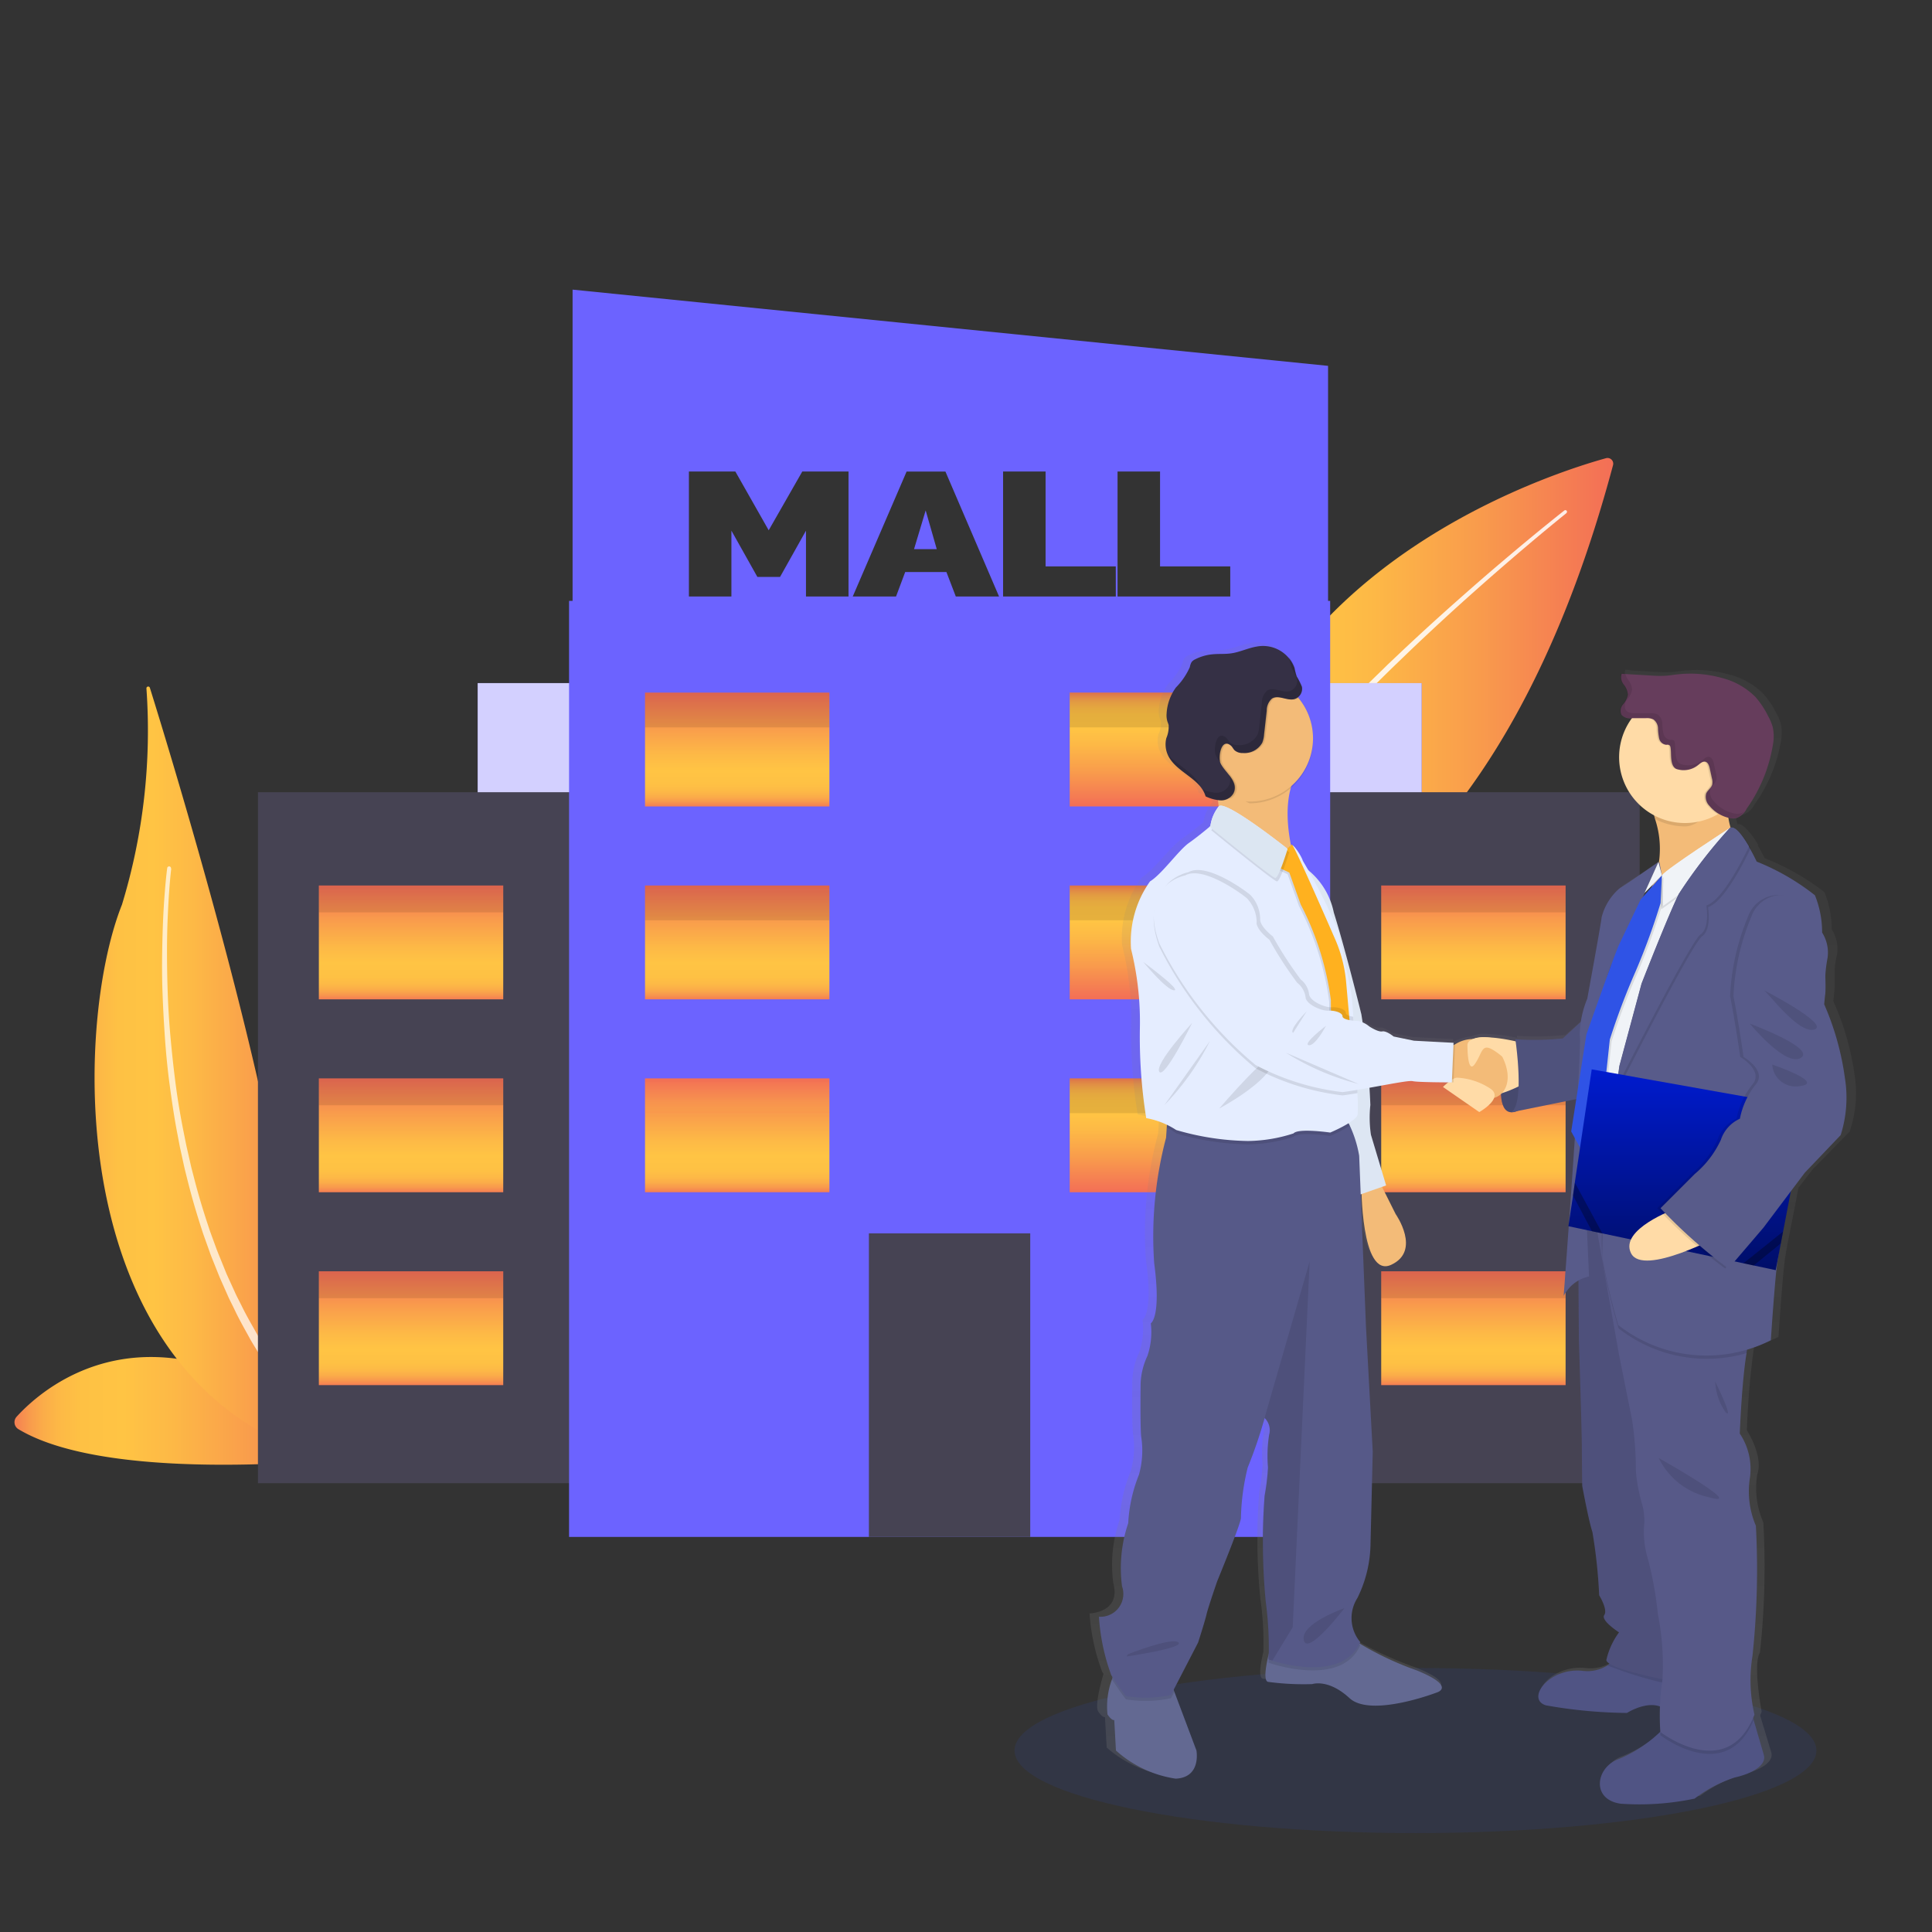 <svg xmlns="http://www.w3.org/2000/svg" xmlns:xlink="http://www.w3.org/1999/xlink" width="512" height="512" viewBox="0 0 57 57">
  <rect x="0" y="0" width="57" height="57" fill="#333333" stroke="none"/>
  <defs>
    <linearGradient id="linear-gradient" y1="0.5" x2="1" y2="0.5" gradientUnits="objectBoundingBox">
      <stop offset="0" stop-color="#f57e53"/>
      <stop offset="0.005" stop-color="#f58152"/>
      <stop offset="0.042" stop-color="#f8994d"/>
      <stop offset="0.084" stop-color="#fbac49"/>
      <stop offset="0.133" stop-color="#fdb946"/>
      <stop offset="0.196" stop-color="#fec144"/>
      <stop offset="0.318" stop-color="#ffc444"/>
      <stop offset="0.455" stop-color="#fdb946"/>
      <stop offset="0.694" stop-color="#f99c4c"/>
      <stop offset="0.996" stop-color="#f36f56"/>
    </linearGradient>
    <linearGradient id="linear-gradient-4" x1="0.5" x2="0.5" y2="1" gradientUnits="objectBoundingBox">
      <stop offset="0.004" stop-color="#f36f56"/>
      <stop offset="0.306" stop-color="#f99c4c"/>
      <stop offset="0.545" stop-color="#fdb946"/>
      <stop offset="0.682" stop-color="#ffc444"/>
      <stop offset="0.804" stop-color="#fec144"/>
      <stop offset="0.867" stop-color="#fdb946"/>
      <stop offset="0.916" stop-color="#fbac49"/>
      <stop offset="0.958" stop-color="#f8994d"/>
      <stop offset="0.995" stop-color="#f58152"/>
      <stop offset="1" stop-color="#f57e53"/>
    </linearGradient>
    <linearGradient id="linear-gradient-17" x1="0.5" y1="1" x2="0.5" gradientUnits="objectBoundingBox">
      <stop offset="0" stop-color="gray" stop-opacity="0.251"/>
      <stop offset="0.54" stop-color="gray" stop-opacity="0.122"/>
      <stop offset="1" stop-color="gray" stop-opacity="0.102"/>
    </linearGradient>
    <linearGradient id="linear-gradient-18" x1="0.5" x2="0.5" y2="1" gradientUnits="objectBoundingBox">
      <stop offset="0" stop-color="#001bcf"/>
      <stop offset="1" stop-color="#000e68"/>
    </linearGradient>
    <clipPath id="clip-Lease_CRM_App">
      <rect width="57" height="57"/>
    </clipPath>
  </defs>
  <g id="Lease_CRM_App" data-name="Lease CRM App" clip-path="url(#clip-Lease_CRM_App)">
    <g id="Group_25080" data-name="Group 25080" transform="translate(-27.011 -83)">
      <g id="Group_25047" data-name="Group 25047" transform="translate(33.571 86)">
        <g id="sales" transform="translate(0)">
          <g id="Group_11758" data-name="Group 11758" transform="translate(0)">
            <rect id="Rectangle_6568" data-name="Rectangle 6568" width="52.548" height="52.548" fill="#ccc" opacity="0"/>
          </g>
        </g>
      </g>
      <g id="Group_25079" data-name="Group 25079" transform="translate(28.505 91.531)">
        <path id="Path_26577" data-name="Path 26577" d="M70.46,657.015c.818-.9,4.375-4.056,10.07,1.207,0,0-7.225.84-10.018-.839A.24.24,0,0,1,70.46,657.015Z" transform="translate(-71.463 -623.749)" fill="url(#linear-gradient)"/>
        <g id="Group_25714" data-name="Group 25714" transform="translate(1.295 11.72)">
          <path id="Path_15255" data-name="Path 15255" d="M122.041,269.43a.052.052,0,0,0-.1.02,17.593,17.593,0,0,1-.722,6.384c-1.484,3.713-1.767,14.785,6.734,16.521a64.943,64.943,0,0,1-2.146-8.587C124.8,278.431,122.63,271.318,122.041,269.43Z" transform="translate(-120.41 -269.394)" fill="url(#linear-gradient)"/>
          <path id="Path_15256" data-name="Path 15256" d="M159.275,372.036s-.031.242-.061.67c-.016.214-.03.474-.043.773s-.021.636-.021,1,.006.766.02,1.188.041.865.082,1.323.092.93.154,1.408.145.962.242,1.442l.072.36.081.357c.028.118.052.238.083.355l.091.351c.122.466.261.919.407,1.354.034.109.075.216.113.321l.115.314c.037.1.079.2.12.3l.121.3.059.145.064.14.125.274c.042.089.079.179.123.264l.127.25c.16.33.333.617.477.877.076.128.152.244.219.354s.129.21.189.3l.383.55,0,.005a.13.13,0,1,1-.213.148h0l-.384-.564c-.059-.091-.12-.194-.189-.306s-.144-.231-.22-.362c-.144-.266-.317-.559-.476-.9l-.126-.255c-.044-.086-.081-.177-.122-.268l-.124-.279-.063-.143-.059-.147-.12-.3c-.04-.1-.082-.2-.118-.309l-.114-.318c-.038-.107-.078-.215-.112-.326-.144-.441-.28-.9-.4-1.371l-.089-.355c-.03-.119-.054-.239-.081-.359l-.079-.361-.069-.363c-.094-.485-.165-.973-.23-1.454s-.11-.957-.142-1.418-.055-.907-.07-1.331-.015-.824-.009-1.194.016-.708.03-1.008.032-.561.05-.776c.034-.43.068-.676.068-.676h0a.057.057,0,0,1,.113.015Z" transform="translate(-157.012 -366.657)" fill="#fff" opacity="0.71"/>
        </g>
        <g id="Group_25042" data-name="Group 25042" transform="translate(3.818 -3.221)">
          <g id="Group_25041" data-name="Group 25041" transform="translate(0 0)">
            <g id="Group_25715" data-name="Group 25715" transform="translate(30.236 8.199)">
              <path id="Path_15215" data-name="Path 15215" d="M952.357,435.5c-1.913.529-12.921,4.059-11.463,14.983,0,0,7.845-.459,11.67-14.779A.168.168,0,0,0,952.357,435.5Z" transform="translate(-940.522 -435.491)" fill="url(#linear-gradient)"/>
              <path id="Path_15216" data-name="Path 15216" d="M947.211,462.741s-.742.592-1.82,1.525c-.27.233-.56.487-.865.758s-.625.559-.952.861-.664.616-1,.938l-.509.49c-.168.166-.339.331-.506.5-.336.336-.669.674-.991,1.013l-.24.253-.235.253c-.156.167-.307.335-.456.5-.593.662-1.124,1.3-1.553,1.866-.11.14-.209.278-.3.408l-.139.191-.126.183c-.081.119-.159.229-.227.333l-.184.288-.078.123-.065.111-.1.175-.086.146,0,0a.114.114,0,1,1-.2-.116h0l.089-.148.106-.178.067-.113.081-.125.189-.291c.069-.106.15-.216.232-.336l.13-.184.142-.192c.1-.131.2-.27.311-.41.439-.566.977-1.2,1.58-1.864.151-.165.3-.333.462-.5l.238-.252.243-.252c.325-.338.663-.674,1-1.007.17-.167.342-.331.512-.5l.514-.486c.343-.32.681-.632,1.013-.931s.654-.584.962-.854.6-.521.873-.752c1.087-.924,1.837-1.511,1.837-1.511a.048.048,0,0,1,.06.076Z" transform="translate(-936.555 -461.102)" fill="#fff" opacity="0.86"/>
            </g>
            <g id="bankers" transform="translate(0)">
              <rect id="Rectangle_6568-2" data-name="Rectangle 6568" width="46.376" height="46.376" fill="#ccc" opacity="0"/>
              <g id="undraw_Building_vpxo" transform="translate(2.298 12.418)">
                <rect id="Rectangle_77" data-name="Rectangle 77" width="27.846" height="23.464" transform="translate(6.484 2.426)" fill="#6c63ff"/>
                <rect id="Rectangle_78" data-name="Rectangle 78" width="27.846" height="23.464" transform="translate(6.484 2.426)" fill="#d3d0ff"/>
                <rect id="Rectangle_79" data-name="Rectangle 79" width="40.765" height="20.386" transform="translate(0 5.645)" fill="#464353"/>
                <rect id="Rectangle_80" data-name="Rectangle 80" width="22.455" height="27.616" transform="translate(9.179 0)" fill="#6c63ff"/>
                <rect id="Rectangle_81" data-name="Rectangle 81" width="5.44" height="3.359" transform="translate(1.797 8.397)" fill="url(#linear-gradient-4)"/>
                <rect id="Rectangle_82" data-name="Rectangle 82" width="5.44" height="3.359" transform="translate(1.797 14.088)" fill="url(#linear-gradient-4)"/>
                <rect id="Rectangle_83" data-name="Rectangle 83" width="5.44" height="3.359" transform="translate(1.797 19.779)" fill="url(#linear-gradient-4)"/>
                <rect id="Rectangle_84" data-name="Rectangle 84" width="5.44" height="3.359" transform="translate(11.42 2.706)" fill="url(#linear-gradient-4)"/>
                <rect id="Rectangle_85" data-name="Rectangle 85" width="5.44" height="3.359" transform="translate(11.42 8.397)" fill="url(#linear-gradient-4)"/>
                <rect id="Rectangle_86" data-name="Rectangle 86" width="5.44" height="3.359" transform="translate(11.42 14.088)" fill="url(#linear-gradient-4)"/>
                <rect id="Rectangle_87" data-name="Rectangle 87" width="5.44" height="3.359" transform="translate(29.39 6.064) rotate(180)" fill="url(#linear-gradient-4)"/>
                <rect id="Rectangle_88" data-name="Rectangle 88" width="5.44" height="3.359" transform="translate(29.39 11.756) rotate(180)" fill="url(#linear-gradient-4)"/>
                <rect id="Rectangle_89" data-name="Rectangle 89" width="5.44" height="3.359" transform="translate(29.39 17.447) rotate(180)" fill="url(#linear-gradient-4)"/>
                <rect id="Rectangle_90" data-name="Rectangle 90" width="5.44" height="3.359" transform="translate(33.14 8.397)" fill="url(#linear-gradient-4)"/>
                <rect id="Rectangle_91" data-name="Rectangle 91" width="5.44" height="3.359" transform="translate(33.14 14.088)" fill="url(#linear-gradient-4)"/>
                <rect id="Rectangle_92" data-name="Rectangle 92" width="5.44" height="3.359" transform="translate(33.14 19.779)" fill="url(#linear-gradient-4)"/>
                <rect id="Rectangle_93" data-name="Rectangle 93" width="4.76" height="8.957" transform="translate(18.025 18.66)" fill="#464353"/>
                <rect id="Rectangle_94" data-name="Rectangle 94" width="5.44" height="1.026" transform="translate(11.42 2.706)" opacity="0.1"/>
                <rect id="Rectangle_95" data-name="Rectangle 95" width="5.44" height="1.026" transform="translate(23.95 2.706)" opacity="0.1"/>
                <rect id="Rectangle_96" data-name="Rectangle 96" width="5.44" height="1.026" transform="translate(23.95 8.397)" opacity="0.1"/>
                <rect id="Rectangle_97" data-name="Rectangle 97" width="5.44" height="1.026" transform="translate(23.95 14.088)" opacity="0.1"/>
                <rect id="Rectangle_98" data-name="Rectangle 98" width="5.44" height="1.026" transform="translate(11.42 8.397)" opacity="0.1"/>
                <rect id="Rectangle_99" data-name="Rectangle 99" width="5.44" height="1.026" transform="translate(11.42 14.088)" opacity="0.1" fill="url(#linear-gradient-4)"/>
                <rect id="Rectangle_100" data-name="Rectangle 100" width="5.44" height="0.793" transform="translate(1.797 8.397)" opacity="0.1"/>
                <rect id="Rectangle_101" data-name="Rectangle 101" width="5.44" height="0.793" transform="translate(1.797 14.088)" opacity="0.1"/>
                <rect id="Rectangle_102" data-name="Rectangle 102" width="5.44" height="0.793" transform="translate(1.797 19.779)" opacity="0.1"/>
                <rect id="Rectangle_103" data-name="Rectangle 103" width="5.44" height="0.793" transform="translate(33.14 8.397)" opacity="0.1"/>
                <rect id="Rectangle_104" data-name="Rectangle 104" width="5.44" height="0.793" transform="translate(33.14 14.088)" opacity="0.1"/>
                <rect id="Rectangle_105" data-name="Rectangle 105" width="5.44" height="0.793" transform="translate(33.14 19.779)" opacity="0.1"/>
              </g>
            </g>
            <g id="shopping-mall" transform="translate(11.581 3.235)">
              <g id="Group_25040" data-name="Group 25040" transform="translate(0 0)">
                <g id="Group_25035" data-name="Group 25035">
                  <g id="Group_25034" data-name="Group 25034">
                    <path id="Path_24480" data-name="Path 24480" d="M100.334,131.534v11.174h22.289v-8.925Zm8.141,9.053H107.22v-1.942l-.765,1.365h-.669l-.766-1.365v1.942h-1.254V136.9h1.37l.984,1.734.991-1.734h1.364Zm3.165,0-.277-.722h-1.216l-.27.722H108.6l1.589-3.686h1.145l1.582,3.686Zm4.721,0h-3.326V136.9h1.254v2.8h2.071Zm3.377,0h-3.326V136.9h1.254v2.8h2.071Z" transform="translate(-100.334 -131.534)" fill="#6c63ff"/>
                  </g>
                </g>
                <g id="Group_25039" data-name="Group 25039" transform="translate(10.074 6.514)">
                  <g id="Group_25038" data-name="Group 25038" transform="translate(0 0)">
                    <path id="Path_24482" data-name="Path 24482" d="M272.955,270.585l-.343,1.142h.67Z" transform="translate(-272.612 -270.585)" fill="#6c63ff"/>
                  </g>
                </g>
              </g>
            </g>
          </g>
        </g>
        <g id="Group_12" data-name="Group 12" transform="translate(28.438 10.438)">
          <path id="Path_15650" data-name="Path 15650" d="M11.829,0c6.533,0,11.829,1.09,11.829,2.435S18.362,4.87,11.829,4.87,0,3.78,0,2.435,5.3,0,11.829,0Z" transform="translate(0 30.242)" fill="#2f53e6" opacity="0.1"/>
          <path id="Path_569" data-name="Path 569" d="M410.249,238.816a7.925,7.925,0,0,0-.626-2.167l.038-.374s.008-.187,0-.467a2.122,2.122,0,0,1,.068-.519,1.068,1.068,0,0,0-.154-.76,2.845,2.845,0,0,0-.217-1.1,7.089,7.089,0,0,0-1.763-1s-.082-.172-.2-.374l.01-.02a2.2,2.2,0,0,0-.351-.473c-.094-.1-.185-.158-.258-.13a2.1,2.1,0,0,1-.068-.3l.046.011a.477.477,0,0,0,.193,0,.573.573,0,0,0,.317-.28,4.47,4.47,0,0,0,.807-1.974,1.255,1.255,0,0,0-.02-.436,1.472,1.472,0,0,0-.137-.318,2.557,2.557,0,0,0-.386-.568,2.2,2.2,0,0,0-1.036-.567,3.586,3.586,0,0,0-1.338-.1c-.117.013-.234.033-.35.04a3.635,3.635,0,0,1-.445-.008l-.765-.044,0-.012-.127-.008a.322.322,0,0,0,.063.312.533.533,0,0,1,.129.3.617.617,0,0,1-.148.292.281.281,0,0,0-.047.306.173.173,0,0,0,.031.034.385.385,0,0,0,.281.075h.018a1.9,1.9,0,0,0-.387,1.152,1.937,1.937,0,0,0,1.057,1.716c.011.038.022.077.033.117a3.579,3.579,0,0,1,.123,1.263l-.013.029-.008-.031s-.9.611-1.168.773a1.688,1.688,0,0,0-.549.86c-.013.15-.435,2.405-.435,2.405a5.532,5.532,0,0,0-.211.7l-.538.473a8.272,8.272,0,0,1-1.431.025l.009.062a4.852,4.852,0,0,0-.862-.117.914.914,0,0,0-.467.063l-.011.005-.009,0a1.852,1.852,0,0,0-.491.138l-.052.023,0-.077-1.2-.062-.613-.124s-.217-.175-.345-.15-.4-.15-.4-.15a1.073,1.073,0,0,0-.2-.123c-.02-.141-.033-.227-.033-.227s-.477-1.894-.835-3.007a2.563,2.563,0,0,0-.788-1.27c-.091-.158-.15-.259-.15-.259a1.161,1.161,0,0,0-.309-.452c-.009-.014-.015-.021-.019-.021a.068.068,0,0,0-.035.005,3.716,3.716,0,0,1-.005-1.673,1.847,1.847,0,0,0,.674-1.423v-.05a1.839,1.839,0,0,0-.434-1.186l-.02-.022.015-.012a.313.313,0,0,0,.11-.3,2.06,2.06,0,0,0-.159-.307,1.987,1.987,0,0,1-.065-.25.772.772,0,0,0-.184-.321l.009.023a1.11,1.11,0,0,0-.977-.328c-.263.042-.509.165-.773.2-.19.027-.383.009-.574.029a1.489,1.489,0,0,0-.509.147.291.291,0,0,0-.108.079.426.426,0,0,0-.054.15,1.984,1.984,0,0,1-.419.6,1.411,1.411,0,0,0-.283.779.609.609,0,0,0,.02.213c.013.041.033.081.042.123a.842.842,0,0,1-.071.384.747.747,0,0,0,.041.487c.231.516.988.689,1.146,1.231a1.508,1.508,0,0,0,.379.117c.011.054.02.108.028.163l-.01.006a1.162,1.162,0,0,0-.255.584l-.025.02c-.084.069-.369.3-.627.478-.307.212-.818.922-1.175,1.135a3.012,3.012,0,0,0-.575,1.994,8.707,8.707,0,0,1,.268,2.293,14.9,14.9,0,0,0,.192,2.7,3.259,3.259,0,0,1,.626.186l-.006.1-.019.292a11.147,11.147,0,0,0-.358,3.706c.221,1.612-.1,1.778-.1,1.778a2.13,2.13,0,0,1-.1.964,2.075,2.075,0,0,0-.2.8s-.017,1.23.017,1.577a2.587,2.587,0,0,1-.068,1.13,4.328,4.328,0,0,0-.324,1.428,4.037,4.037,0,0,0-.188,1.861c.238.88-.7.9-.7.9a6.034,6.034,0,0,0,.375,1.728l.037.055-.02.071c-.1.35-.228.9-.137,1.038.136.2.2.166.2.166l.051.9a3.508,3.508,0,0,0,1.806.831c.784-.033.63-.831.63-.831l-.668-1.732-.023-.058.742-1.4s.2-.615.255-.831.328-.982.328-.982.7-1.661.716-1.861a6.453,6.453,0,0,1,.2-1.5,13.832,13.832,0,0,0,.511-1.46l.009.008a.493.493,0,0,1,.127.49,3.917,3.917,0,0,0-.034.963,6.553,6.553,0,0,1-.1.831,17.772,17.772,0,0,0,.034,3.14,8.884,8.884,0,0,1,.088,1.571c-.08.33-.15.74-.02.789a8.244,8.244,0,0,0,1.347.067s.477-.167,1.125.415,2.641-.166,2.641-.166.613-.167-.6-.648a10.294,10.294,0,0,1-1.746-.8c.008-.016.017-.032.025-.049a1.085,1.085,0,0,1-.085-1.3,3.609,3.609,0,0,0,.392-1.529l.068-2.792-.2-3.706-.158-3.89.028-.009c.027.715.167,2.417.9,2.087.92-.415.136-1.5.136-1.5l-.413-.805.123-.042L395.9,240.5a3.367,3.367,0,0,1-.018-.88,3.488,3.488,0,0,0-.01-.514,9.213,9.213,0,0,1,1.289-.192c.123.03.809.036,1.079.037-.088.069-.159.137-.159.137l1.1.74s.373-.2.45-.42a.485.485,0,0,0,.206-.11c.012.255.079.532.315.538a.409.409,0,0,0,.172-.034l1.8-.356-.154.963.108.191c-.054.813-.117,1.676-.172,2.434l-.025.166.013,0c-.085,1.168-.154,2.053-.154,2.053a1.077,1.077,0,0,1,.448-.45l.012,1.734s.09,2.742.09,3.116.012,1.209.012,1.209.192,1.022.307,1.358a14.992,14.992,0,0,1,.2,1.87s.269.424.154.584.448.511.448.511a2.193,2.193,0,0,0-.384.81c0,.037.034.077.1.117-.021.017-.043.034-.067.05a1.167,1.167,0,0,1-.775.157c-1-.088-1.7.835-1.087,1.022a14.983,14.983,0,0,0,2.454.224,1.371,1.371,0,0,1,.993-.191c-.006.366.012.7.015.745l-.005,0a4.052,4.052,0,0,1-1.247.8c-.7.237-.856,1.2.051,1.321a8.292,8.292,0,0,0,2.236-.15,4.12,4.12,0,0,1,1.214-.623c.524-.112.972-.362.882-.661-.058-.191-.209-.692-.31-1.028l-.018-.058c.016-.035.032-.071.046-.109,0,0-.268-1.4-.051-1.744a23.568,23.568,0,0,0,.1-3.839,2.52,2.52,0,0,1-.179-1.42c.192-.536-.307-1.3-.307-1.3a23.694,23.694,0,0,1,.2-2.374l.019-.105a4.787,4.787,0,0,0,.713-.275s.128-1.92.2-2.356c.008-.041.018-.107.031-.193l.058-.308h0l.069-.351h0l.234-1.195.422-.546,1.087-1.11A3.513,3.513,0,0,0,410.249,238.816Zm-16.757-6.855-.008.006a.122.122,0,0,1,0-.013Zm10.736,1.361-.042.092.154-.153-.209.234.07-.147Zm-1.038,2.144-.129.343.082-.246Z" transform="translate(-385.466 -226.079)" fill="url(#linear-gradient-17)"/>
          <path id="Path_570" data-name="Path 570" d="M595.571,440.657s-.143.953.286.965.716-.735.716-.735l-.175-.6Z" transform="translate(-581.2 -427.776)" fill="#585b8a"/>
          <path id="Path_571" data-name="Path 571" d="M595.571,440.657s-.143.953.286.965.716-.735.716-.735l-.175-.6Z" transform="translate(-581.2 -427.776)" opacity="0.2"/>
          <path id="Path_572" data-name="Path 572" d="M398.433,747.692a3.384,3.384,0,0,1-1.761-.83l-.05-.9s-.066.033-.2-.166a2.321,2.321,0,0,1,.133-1.037c.046-.171.083-.292.083-.292l1.677.449.08.212.651,1.73S399.2,747.659,398.433,747.692Z" transform="translate(-393.68 -714.185)" fill="#636992"/>
          <path id="Path_573" data-name="Path 573" d="M481.8,725.409s-1.942.747-2.571.166-1.1-.415-1.1-.415a7.826,7.826,0,0,1-1.312-.067c-.127-.049-.058-.464.021-.794.054-.228.112-.417.112-.417s1.909-.648,2.208-.249a1.431,1.431,0,0,0,.318.3,9.267,9.267,0,0,0,1.741.825C482.4,725.243,481.8,725.409,481.8,725.409Z" transform="translate(-469.345 -694.443)" fill="#636992"/>
          <path id="Path_574" data-name="Path 574" d="M525.581,496.35l.531,1.063s.764,1.08-.133,1.494-.88-2.391-.88-2.391Z" transform="translate(-514.867 -480.56)" fill="#f3bb78"/>
          <path id="Path_575" data-name="Path 575" d="M495.25,338.61a2.167,2.167,0,0,1,.93,1.378c.349,1.112.814,3.006.814,3.006a23,23,0,0,1,.265,2.673,3.446,3.446,0,0,0,.017.88l.448,1.494-.9.315-1.378-5.28Z" transform="translate(-486.761 -332.036)" fill="#dce6f2"/>
          <path id="Path_576" data-name="Path 576" d="M495.25,338.61a2.167,2.167,0,0,1,.93,1.378c.349,1.112.814,3.006.814,3.006a23,23,0,0,1,.265,2.673,3.446,3.446,0,0,0,.017.88l.448,1.494-.9.315-1.378-5.28Z" transform="translate(-486.761 -332.036)" fill="#e5edff" opacity="0.05"/>
          <path id="Path_577" data-name="Path 577" d="M400.921,744.938l.08.212-.1.188a3.619,3.619,0,0,1-1.329.033s-.175-.222-.415-.589c.046-.171.083-.292.083-.292Z" transform="translate(-396.285 -714.204)" opacity="0.1"/>
          <path id="Path_578" data-name="Path 578" d="M480.935,724.014c-.484,1.1-2.131.69-2.588.553-.075-.023-.117-.038-.117-.038s0-.089,0-.23c.054-.228.112-.417.112-.417s1.909-.648,2.208-.25a1.435,1.435,0,0,0,.318.3A.564.564,0,0,0,480.935,724.014Z" transform="translate(-470.736 -694.443)" opacity="0.1"/>
          <path id="Path_579" data-name="Path 579" d="M400.243,475.279a1.1,1.1,0,0,0,.084,1.3c-.484,1.1-2.131.69-2.588.552-.075-.022-.117-.037-.117-.037a10.116,10.116,0,0,0-.083-1.694,18.188,18.188,0,0,1-.033-3.138,6.683,6.683,0,0,0,.1-.831,4.05,4.05,0,0,1,.033-.963.5.5,0,0,0-.124-.489l-.009-.009a13.829,13.829,0,0,1-.5,1.461,6.715,6.715,0,0,0-.2,1.494c-.017.2-.7,1.86-.7,1.86s-.265.764-.315.979-.249.831-.249.831l-.8,1.545a3.621,3.621,0,0,1-1.328.033s-.182-.234-.432-.615a6.109,6.109,0,0,1-.365-1.726.675.675,0,0,0,.681-.9,4.125,4.125,0,0,1,.183-1.86,4.42,4.42,0,0,1,.316-1.428,2.639,2.639,0,0,0,.066-1.129c-.033-.349-.016-1.577-.016-1.577a2.11,2.11,0,0,1,.2-.8,2.178,2.178,0,0,0,.1-.963s.315-.166.1-1.777a11.386,11.386,0,0,1,.351-3.7l.019-.292.03-.473s4.749-.3,5.131.066a1.26,1.26,0,0,1,.242.348,3.46,3.46,0,0,1,.275.884l.2,5.031.2,3.7-.067,2.79A3.708,3.708,0,0,1,400.243,475.279Z" transform="translate(-390.127 -447.102)" fill="#565988"/>
          <path id="Path_580" data-name="Path 580" d="M476.73,538.42l-.5,10.793-.6.984c-.075-.022-.117-.037-.117-.037a10.119,10.119,0,0,0-.083-1.694,18.186,18.186,0,0,1-.033-3.138,6.681,6.681,0,0,0,.1-.831,4.049,4.049,0,0,1,.033-.963.5.5,0,0,0-.124-.49l.008-.058Z" transform="translate(-468.023 -520.173)" opacity="0.1"/>
          <path id="Path_581" data-name="Path 581" d="M406.613,730.64s1.3-.515,1.494-.351-1.527.415-1.527.415Z" transform="translate(-403.272 -700.802)" opacity="0.1"/>
          <path id="Path_582" data-name="Path 582" d="M497.183,713.5c-.05.017-1.312.467-1.2.946S497.183,713.5,497.183,713.5Z" transform="translate(-487.449 -685.024)" opacity="0.1"/>
          <path id="Path_583" data-name="Path 583" d="M449.07,283.139a2.7,2.7,0,0,1,.2,1.545c-.224.523,2.416,1.42,2.416,1.42s-.772-1.993-.025-3.114S449.07,283.139,449.07,283.139Z" transform="translate(-443.279 -279.23)" fill="#f3bb78"/>
          <path id="Path_584" data-name="Path 584" d="M649.519,766.49a3.985,3.985,0,0,0-1.183.623,7.878,7.878,0,0,1-2.18.15c-.885-.124-.734-1.084-.05-1.32a3.975,3.975,0,0,0,1.216-.8c.112-.1.179-.175.179-.175l2.479-.5.1.329.3,1.028C650.465,766.129,650.029,766.378,649.519,766.49Z" transform="translate(-628.273 -733.017)" fill="#505484"/>
          <path id="Path_585" data-name="Path 585" d="M619.648,735.882a3.409,3.409,0,0,1-1.482-.137c-.436-.249-1.059.15-1.059.15a14.238,14.238,0,0,1-2.391-.224c-.6-.187.087-1.11,1.059-1.021a1.116,1.116,0,0,0,.755-.157.8.8,0,0,0,.329-.493l2.1.124.292.745Z" transform="translate(-599.038 -704.327)" fill="#505484"/>
          <path id="Path_586" data-name="Path 586" d="M652.126,735.21a11.762,11.762,0,0,1-2.756-.717A.8.8,0,0,0,649.7,734l2.1.124.292.745Z" transform="translate(-631.878 -704.327)" opacity="0.1"/>
          <path id="Path_587" data-name="Path 587" d="M634.52,512.722l.025,3.648s.087,2.74.087,3.114.012,1.208.012,1.208.187,1.021.3,1.358a15.266,15.266,0,0,1,.2,1.869s.262.424.15.584.436.511.436.511a2.182,2.182,0,0,0-.373.81c-.023.324,2.789.783,2.789.783l-1.1-11.233-.872-2.814Z" transform="translate(-617.895 -495.823)" fill="#575988"/>
          <path id="Path_588" data-name="Path 588" d="M634.52,512.722l.025,3.648s.087,2.74.087,3.114.012,1.208.012,1.208.187,1.021.3,1.358a15.266,15.266,0,0,1,.2,1.869s.262.424.15.584.436.511.436.511a2.182,2.182,0,0,0-.373.81c-.023.324,2.789.783,2.789.783l-1.1-11.233-.872-2.814Z" transform="translate(-617.895 -495.823)" opacity="0.1"/>
          <path id="Path_589" data-name="Path 589" d="M678.764,764.8c-.814,1.94-2.749.443-2.749.443s0-.037,0-.1c.112-.1.179-.175.179-.175l2.479-.5S678.708,764.611,678.764,764.8Z" transform="translate(-656.961 -733.017)" opacity="0.1"/>
          <path id="Path_590" data-name="Path 590" d="M647.936,520.85c-.8,2.045-2.777.511-2.777.511a7.165,7.165,0,0,1,.063-1.544,7.718,7.718,0,0,0-.137-1.943,10.471,10.471,0,0,0-.286-1.594,2.841,2.841,0,0,1-.124-.946,1.806,1.806,0,0,0-.062-.723,4.869,4.869,0,0,1-.175-.946,9.99,9.99,0,0,0-.112-1.507l-.386-1.928-.7-3.948.218-.037,3.9-.685s.735,3.739.485,4.122a1.609,1.609,0,0,0-.14.505c-.143.848-.2,2.371-.2,2.371a1.872,1.872,0,0,1,.3,1.3,2.582,2.582,0,0,0,.175,1.42,24.106,24.106,0,0,1-.1,3.836A4.5,4.5,0,0,0,647.936,520.85Z" transform="translate(-626.106 -489.232)" fill="#575988"/>
          <path id="Path_591" data-name="Path 591" d="M670.358,290.872s-3.537,2.491-2.74,1.245a2.773,2.773,0,0,0,.182-2.17,5.122,5.122,0,0,0-.35-.952s3.005-1.278,2.607-.133a2.142,2.142,0,0,0-.117.832A2.22,2.22,0,0,0,670.358,290.872Z" transform="translate(-648.901 -284.746)" fill="#f3bb78"/>
          <path id="Path_592" data-name="Path 592" d="M578.741,425.438s-1.494-.432-1.743-.008a1.265,1.265,0,0,0,.526,1.5c.451.15,1.486-.506,1.486-.506Z" transform="translate(-563.652 -413.608)" fill="#ffdba7"/>
          <path id="Path_593" data-name="Path 593" d="M602.982,416l-.623.573a7.877,7.877,0,0,1-1.4.025s.287,1.918-.125,2.155l2.516-.511Z" transform="translate(-586.183 -404.905)" fill="#585b8a"/>
          <path id="Path_594" data-name="Path 594" d="M602.982,416l-.623.573a7.877,7.877,0,0,1-1.4.025s.287,1.918-.125,2.155l2.516-.511Z" transform="translate(-586.183 -404.905)" opacity="0.1"/>
          <path id="Path_595" data-name="Path 595" d="M440.365,243.769a1.869,1.869,0,0,1-1.87,1.869c-.959-.461-1.869-.836-1.869-1.869a1.869,1.869,0,1,1,3.736,0Z" transform="translate(-431.561 -240.906)" opacity="0.1"/>
          <path id="Path_596" data-name="Path 596" d="M440.5,244.173a1.866,1.866,0,1,1-.423-1.182A1.866,1.866,0,0,1,440.5,244.173Z" transform="translate(-431.694 -241.36)" fill="#f3bb78"/>
          <path id="Path_597" data-name="Path 597" d="M432.223,461.375a4.224,4.224,0,0,1-.579.3s-.946-.137-1.083.025a4.5,4.5,0,0,1-1.344.224,7.886,7.886,0,0,1-2.117-.324,1.122,1.122,0,0,0-.28-.166l.03-.473s4.749-.3,5.131.066A1.258,1.258,0,0,1,432.223,461.375Z" transform="translate(-422.329 -447.13)" opacity="0.1"/>
          <path id="Path_598" data-name="Path 598" d="M415.293,317.334c-.037.211-.81.535-.81.535s-.946-.137-1.083.025a4.5,4.5,0,0,1-1.344.224,7.894,7.894,0,0,1-2.117-.324,2.377,2.377,0,0,0-.885-.351,15.222,15.222,0,0,1-.186-2.7,8.915,8.915,0,0,0-.262-2.292,3.065,3.065,0,0,1,.56-1.992c.349-.212.847-.922,1.146-1.133.252-.178.53-.409.611-.478l.024-.02a1.178,1.178,0,0,1,.25-.584c.2-.2,2.029,1.258,2.029,1.258s.013.112.137-.1c.028-.047.269.3.311.448a17.286,17.286,0,0,1,1.059,2.1c.063.359.324,1.532.373,1.818.013.074.034.332.058.678,0,.068.009.14.014.214.037.574.077,1.306.1,1.86,0,.063.005.124.007.182A6.193,6.193,0,0,1,415.293,317.334Z" transform="translate(-405.169 -303.424)" fill="#e5edff"/>
          <path id="Path_599" data-name="Path 599" d="M415,387.21s.685.834.909.834S415,387.21,415,387.21Z" transform="translate(-411.2 -377.796)" opacity="0.1"/>
          <path id="Path_600" data-name="Path 600" d="M423.81,417.91s-1.121,1.22-.971,1.445S423.81,417.91,423.81,417.91Z" transform="translate(-418.568 -406.703)" opacity="0.1"/>
          <path id="Path_601" data-name="Path 601" d="M425.62,428.973a7.593,7.593,0,0,0,1.344-1.893Z" transform="translate(-421.199 -415.337)" opacity="0.1"/>
          <path id="Path_602" data-name="Path 602" d="M453.33,436.584s1.482-.785,1.607-1.407S453.33,436.584,453.33,436.584Z" transform="translate(-447.29 -422.849)" opacity="0.1"/>
          <path id="Path_603" data-name="Path 603" d="M482.206,328.962l-.206.5.342.162.337.941a8.533,8.533,0,0,1,.89,2.82,17.1,17.1,0,0,0,.168,2.416l.535-.1-.252-2.839a4.1,4.1,0,0,0-.326-1.274c-.428-.979-1.223-2.787-1.274-2.787-.068,0-.02.025-.02.025Z" transform="translate(-474.285 -322.799)" opacity="0.1"/>
          <path id="Path_604" data-name="Path 604" d="M483.056,328.112l-.206.5.343.162.336.941a8.534,8.534,0,0,1,.89,2.821,17.092,17.092,0,0,0,.168,2.416l.536-.1-.253-2.839a4.082,4.082,0,0,0-.325-1.274c-.428-.98-1.223-2.787-1.273-2.787-.069,0-.021.025-.021.025Z" transform="translate(-475.086 -321.999)" fill="#ffb11f"/>
          <path id="Path_605" data-name="Path 605" d="M570.209,428.056a4.67,4.67,0,0,1-1.134-.467l-.105-.058.013-.965a1.713,1.713,0,0,1,.19-.1.979.979,0,0,1,1.354.292C570.987,427.611,570.539,428.078,570.209,428.056Z" transform="translate(-556.174 -414.624)" fill="#f3bb78"/>
          <path id="Path_606" data-name="Path 606" d="M439.913,242.89a.276.276,0,0,1-.087.036c-.217.047-.463-.139-.649-.019a.471.471,0,0,0-.155.36q-.04.35-.079.7a.861.861,0,0,1-.051.24.6.6,0,0,1-.573.3.342.342,0,0,1-.247-.082c-.04-.041-.062-.1-.106-.136-.292-.245-.381.355-.3.526.124.279.564.547.379.9a.338.338,0,0,1-.136.136,1.869,1.869,0,1,1,2.008-2.964Z" transform="translate(-431.532 -241.259)" opacity="0.1"/>
          <path id="Path_607" data-name="Path 607" d="M428.224,230.675c.044.037.066.094.106.135a.343.343,0,0,0,.247.082.6.6,0,0,0,.573-.306.832.832,0,0,0,.052-.24l.079-.7a.468.468,0,0,1,.155-.36c.186-.117.432.067.649.019a.317.317,0,0,0,.234-.366,2.061,2.061,0,0,0-.154-.306,2.007,2.007,0,0,1-.064-.249.989.989,0,0,0-1.116-.632c-.257.043-.5.165-.754.2-.185.027-.373.009-.56.029a1.411,1.411,0,0,0-.5.147.288.288,0,0,0-.105.079.438.438,0,0,0-.053.15,2,2,0,0,1-.409.6,1.437,1.437,0,0,0-.277.778.624.624,0,0,0,.02.213c.012.041.032.081.041.123a.855.855,0,0,1-.069.383.767.767,0,0,0,.041.487c.224.516.963.688,1.117,1.23a1.226,1.226,0,0,0,.435.117.419.419,0,0,0,.383-.2c.184-.351-.255-.623-.379-.9C427.842,231.029,427.929,230.43,428.224,230.675Z" transform="translate(-421.841 -227.645)" fill="#353045"/>
          <path id="Path_608" data-name="Path 608" d="M670.1,288.863a2.147,2.147,0,0,0-.117.832c-.09.077-.188-.152-.292-.094-.285.165-.615.557-.967.557a1.939,1.939,0,0,1-.88-.211,5.131,5.131,0,0,0-.351-.952S670.5,287.718,670.1,288.863Z" transform="translate(-648.939 -284.746)" opacity="0.1"/>
          <path id="Path_609" data-name="Path 609" d="M659.146,252.443A1.943,1.943,0,1,1,657.2,250.5,1.943,1.943,0,0,1,659.146,252.443Z" transform="translate(-637.423 -249.073)" fill="#ffdba7"/>
          <path id="Path_610" data-name="Path 610" d="M643.009,320.666s-.366.4-.415.431-1.11,4.5-1.129,4.55-1.263,4.084-1.263,4.084l-1.993.98.167-4.932,1.461-4.067s.482-.548.631-.747,2.009-1.4,2.009-1.4l.318.655Z" transform="translate(-621.37 -314.108)" fill="#f0f3f7"/>
          <path id="Path_611" data-name="Path 611" d="M678.328,321.935l-2.291,1.64-.037-.9c.15-.2,2.009-1.395,2.009-1.395Z" transform="translate(-656.952 -315.718)" opacity="0.1"/>
          <path id="Path_612" data-name="Path 612" d="M679.2,320.225l-2.291,1.64-.036-.9c.149-.2,2.009-1.4,2.009-1.4Z" transform="translate(-657.771 -314.108)" fill="#f0f3f7"/>
          <path id="Path_613" data-name="Path 613" d="M630.072,336.59l.077.4-.512.521.409-.915s-.876.611-1.139.772a1.663,1.663,0,0,0-.536.859c-.01.15-.423,2.4-.423,2.4a2.934,2.934,0,0,0-.224,1.071c.088.237-.473,7.7-.473,7.7a1.11,1.11,0,0,1,.749-.574l-.2-4.408s.243-2.933.255-2.97l.567-1.737Z" transform="translate(-611.05 -330.134)" fill="#585b8a"/>
          <path id="Path_614" data-name="Path 614" d="M634.672,344.3l-.04.818a19.975,19.975,0,0,1-.741,2.036,20.443,20.443,0,0,0-.754,1.993l-.32,2.964-.548.249-.27-.5.449-2.863s.846-2.416.972-2.665l.624-1.316Z" transform="translate(-615.522 -337.393)" opacity="0.1"/>
          <path id="Path_615" data-name="Path 615" d="M633.783,343.45l-.039.818A19.863,19.863,0,0,1,633,346.3a20.256,20.256,0,0,0-.753,1.993l-.318,2.964-.548.249-.274-.5.449-2.863s.847-2.416.971-2.665l.629-1.314Z" transform="translate(-614.684 -336.593)" fill="#2f53e6"/>
          <path id="Path_616" data-name="Path 616" d="M566.31,445.932l1.071.741s.755-.424.315-.7a1.95,1.95,0,0,0-.971-.315C566.583,445.66,566.31,445.932,566.31,445.932Z" transform="translate(-553.67 -432.832)" fill="#ffdba7"/>
          <path id="Path_617" data-name="Path 617" d="M578.748,425.262a.164.164,0,0,0-.078.141c0,.227.026.829.216.557.234-.332.191-.631.548-.415a2.1,2.1,0,0,1,.572.526l-.1-.714S579.173,424.994,578.748,425.262Z" transform="translate(-565.308 -413.533)" fill="#ffdba7"/>
          <path id="Path_618" data-name="Path 618" d="M650.882,509.642a1.609,1.609,0,0,0-.14.505,4.221,4.221,0,0,1-3.782-.73,19.025,19.025,0,0,1-.473-1.992,6.5,6.5,0,0,1,.006-1.221l3.9-.685S651.132,509.256,650.882,509.642Z" transform="translate(-629.139 -489.195)" opacity="0.1"/>
          <path id="Path_619" data-name="Path 619" d="M653.071,323.146a3.873,3.873,0,0,0-.062.984l-.9,4.234s-.436,3.263-.51,3.7-.2,2.354-.2,2.354a4.218,4.218,0,0,1-4.5-.448,19.087,19.087,0,0,1-.473-1.993,33.574,33.574,0,0,1,.417-5.019c.052-.39.087-.635.087-.635l.654-2.429s.8-2.049,1.1-2.646a14.952,14.952,0,0,1,1.5-1.94c.149-.095.387.24.564.544.134.23.234.444.234.444a6.9,6.9,0,0,1,1.718.993,2.914,2.914,0,0,1,.212,1.1A1.1,1.1,0,0,1,653.071,323.146Z" transform="translate(-629.086 -313.845)" fill="#585b8a"/>
          <path id="Path_620" data-name="Path 620" d="M657.517,322.44s.112.66-.175.859-2.343,4.255-2.472,4.508c.052-.39.087-.636.087-.636l.654-2.428s.8-2.049,1.1-2.647a14.845,14.845,0,0,1,1.5-1.94c.149-.095.387.24.564.544C658.511,321.255,657.954,322.3,657.517,322.44Z" transform="translate(-637.056 -314.645)" opacity="0.1"/>
          <path id="Path_621" data-name="Path 621" d="M656.648,321.59s.112.66-.175.859S654.13,326.7,654,326.957c.052-.39.087-.635.087-.635l.654-2.429s.8-2.049,1.1-2.646a14.951,14.951,0,0,1,1.5-1.94c.149-.095.387.24.564.544C657.642,320.4,657.085,321.453,656.648,321.59Z" transform="translate(-636.237 -313.845)" fill="#585b8a"/>
          <path id="Path_622" data-name="Path 622" d="M582.546,406.783l-.7,3.657h0l-.067.35h0l-.151.787-.646-.137-.3-.064-4.164-.882-.306-.065-.7-.148.137-.908L575.7,409l.5-3.347Z" transform="translate(-559.171 -393.073)" fill="url(#linear-gradient-18)"/>
          <path id="Path_623" data-name="Path 623" d="M661.845,511.92s-1.656.6-1.3,1.307,2.677-.548,2.677-.548Z" transform="translate(-642.356 -495.221)" fill="#ffdba7"/>
          <path id="Path_624" data-name="Path 624" d="M703.8,599.1a1.692,1.692,0,0,0,.311.909C704.36,600.233,703.8,599.1,703.8,599.1Z" transform="translate(-683.128 -577.308)" opacity="0.1"/>
          <path id="Path_625" data-name="Path 625" d="M675.24,637.68a2.148,2.148,0,0,0,1.482,1.158C677.9,639.175,675.24,637.68,675.24,637.68Z" transform="translate(-656.236 -613.634)" opacity="0.1"/>
          <path id="Path_626" data-name="Path 626" d="M665.238,252.525a1.942,1.942,0,0,1-.974,1.684,1.036,1.036,0,0,1-.292-.244.377.377,0,0,1-.1-.366c.041-.1.149-.161.175-.264a.386.386,0,0,0-.009-.188c-.022-.1-.042-.193-.063-.289s-.05-.178-.131-.2-.149.048-.213.1a.667.667,0,0,1-.643.106c-.187-.1-.135-.439-.165-.622a.109.109,0,0,0-.041-.082.17.17,0,0,0-.085-.006.244.244,0,0,1-.212-.188,1.618,1.618,0,0,1-.034-.3.336.336,0,0,0-.134-.26.415.415,0,0,0-.221-.036l-.366,0a1.943,1.943,0,0,1,3.505,1.152Z" transform="translate(-643.515 -249.155)" opacity="0.1"/>
          <path id="Path_627" data-name="Path 627" d="M658.214,244.316c.064-.05.134-.117.213-.1s.113.117.131.2l.063.288a.391.391,0,0,1,.01.189c-.03.1-.137.165-.179.263a.377.377,0,0,0,.1.365,1.051,1.051,0,0,0,.6.359.442.442,0,0,0,.188,0,.555.555,0,0,0,.308-.28,4.531,4.531,0,0,0,.786-1.973,1.266,1.266,0,0,0-.02-.435,1.459,1.459,0,0,0-.133-.318,2.572,2.572,0,0,0-.376-.568,2.135,2.135,0,0,0-1.01-.566,3.419,3.419,0,0,0-1.3-.1c-.117.013-.229.033-.344.04a3.457,3.457,0,0,1-.433-.007l-.86-.051a.334.334,0,0,0,.058.312.559.559,0,0,1,.126.3.619.619,0,0,1-.144.292.287.287,0,0,0-.046.306.327.327,0,0,0,.292.1l.433,0a.415.415,0,0,1,.22.038.337.337,0,0,1,.134.26,1.707,1.707,0,0,0,.034.3.243.243,0,0,0,.211.188.157.157,0,0,1,.085.006.107.107,0,0,1,.041.082c.03.183-.026.521.165.622A.673.673,0,0,0,658.214,244.316Z" transform="translate(-638.046 -240.712)" fill="#663d5c"/>
          <path id="Path_628" data-name="Path 628" d="M678.12,353.383a.952.952,0,0,0-1,.64,6.828,6.828,0,0,0-.526,2.34c.137.672.3,1.793.3,1.793s.71.409.351.821a2.326,2.326,0,0,0-.461,1,1.036,1.036,0,0,0-.56.623,2.882,2.882,0,0,1-.772,1.008l-1.008,1.009a15,15,0,0,0,2.005,1.781l1.033-1.208,1.22-1.619,1.059-1.11a3.643,3.643,0,0,0,.124-1.694,8.1,8.1,0,0,0-.61-2.167l.037-.374S679.423,353.545,678.12,353.383Z" transform="translate(-655.483 -345.941)" opacity="0.1"/>
          <path id="Path_629" data-name="Path 629" d="M679.829,353.385a.952.952,0,0,0-1,.64,6.828,6.828,0,0,0-.526,2.34c.137.672.3,1.794.3,1.794s.71.409.35.821a2.32,2.32,0,0,0-.46,1,1.038,1.038,0,0,0-.561.623,2.889,2.889,0,0,1-.772,1.008l-1.009,1.009a15.01,15.01,0,0,0,2.005,1.781l1.033-1.208,1.218-1.619,1.059-1.11a3.635,3.635,0,0,0,.124-1.694,8.144,8.144,0,0,0-.61-2.167l.037-.374S681.133,353.547,679.829,353.385Z" transform="translate(-657.093 -345.943)" fill="#585b8a"/>
          <path id="Path_630" data-name="Path 630" d="M721.28,418.34s1.059,1.295,1.507,1.008S721.28,418.34,721.28,418.34Z" transform="translate(-699.586 -407.108)" opacity="0.1"/>
          <path id="Path_631" data-name="Path 631" d="M728.1,401.28c.112.037,1.034,1.32,1.507,1.168S728.1,401.28,728.1,401.28Z" transform="translate(-706.008 -391.044)" opacity="0.1"/>
          <path id="Path_632" data-name="Path 632" d="M732.58,439a.693.693,0,0,0,.822.635C734.161,439.535,732.58,439,732.58,439Z" transform="translate(-710.226 -426.561)" opacity="0.1"/>
          <path id="Path_633" data-name="Path 633" d="M614.4,301.83l-.411.915.513-.521Z" transform="translate(-595.403 -295.318)" opacity="0.1"/>
          <path id="Path_634" data-name="Path 634" d="M614.4,300.98l-.411.915.513-.521Z" transform="translate(-595.403 -294.518)" fill="#f0f3f7"/>
          <path id="Path_635" data-name="Path 635" d="M578.718,464.448l-.306-.065-.562-1.056.057-.377Z" transform="translate(-561.375 -447.026)" opacity="0.3"/>
          <path id="Path_636" data-name="Path 636" d="M665.145,487.65l-.067.35h0l-.8.65-.3-.064Z" transform="translate(-642.473 -470.283)" opacity="0.3"/>
          <path id="Path_637" data-name="Path 637" d="M426.234,350.506c-.154.026-.3.049-.44.067a7.285,7.285,0,0,1-2.566-.8,11.074,11.074,0,0,1-2.839-3.586c-.635-1.743.759-2,.759-2,.526-.3,1.669.535,1.831.672a1.039,1.039,0,0,1,.286.71c-.013.224.374.511.374.511a11.087,11.087,0,0,0,.822,1.27.65.65,0,0,1,.249.449c.05.212.485.386.672.373s.409.063.409.162c0,.08.183.12.333.133C426.169,349.1,426.213,349.938,426.234,350.506Z" transform="translate(-416.117 -337.224)" opacity="0.1"/>
          <path id="Path_638" data-name="Path 638" d="M427.837,347.113c-.117.019-.229.036-.334.05a7.282,7.282,0,0,1-2.565-.8,11.073,11.073,0,0,1-2.839-3.586c-.635-1.743.759-2,.759-2,.526-.3,1.669.535,1.83.672a1.044,1.044,0,0,1,.287.71c-.012.224.373.511.373.511a11.091,11.091,0,0,0,.822,1.27.653.653,0,0,1,.249.449c.05.212.485.386.672.373s.409.063.409.162c0,.058.1.1.22.117,0,.068.009.14.014.214C427.774,345.826,427.813,346.559,427.837,347.113Z" transform="translate(-417.728 -334.013)" opacity="0.1"/>
          <path id="Path_639" data-name="Path 639" d="M569.173,428.84l-.047,1.119h-.051l-.105-.058.013-.965A1.708,1.708,0,0,1,569.173,428.84Z" transform="translate(-556.174 -416.994)" opacity="0.1"/>
          <path id="Path_640" data-name="Path 640" d="M421.148,342.477s-1.394.262-.759,2.005a11.08,11.08,0,0,0,2.839,3.587,7.293,7.293,0,0,0,2.566.8c.76-.1,1.917-.361,2.067-.324s1.158.037,1.158.037l.05-1.168-1.168-.062-.6-.124s-.212-.175-.336-.15-.386-.15-.386-.15a.744.744,0,0,0-.351-.162c-.151,0-.436-.037-.436-.137s-.224-.175-.409-.162-.626-.162-.677-.376a.65.65,0,0,0-.249-.448,11.086,11.086,0,0,1-.822-1.271s-.386-.286-.374-.51a1.045,1.045,0,0,0-.286-.71C422.815,343.012,421.67,342.179,421.148,342.477Z" transform="translate(-416.117 -335.617)" fill="#e5edff"/>
          <path id="Path_641" data-name="Path 641" d="M490.669,412.15s-.536.536-.4.635Z" transform="translate(-482.051 -401.279)" opacity="0.1"/>
          <path id="Path_642" data-name="Path 642" d="M498.517,419.4s-.7.536-.511.573S498.517,419.4,498.517,419.4Z" transform="translate(-489.327 -408.106)" opacity="0.1"/>
          <path id="Path_643" data-name="Path 643" d="M487,433a7.475,7.475,0,0,0,2.142.922Z" transform="translate(-478.993 -420.911)" opacity="0.1"/>
          <path id="Path_644" data-name="Path 644" d="M451.6,311.238s-.262.859-.362.859c-.078,0-1.393-1.064-1.941-1.512l.024-.02a1.175,1.175,0,0,1,.249-.584C449.772,309.783,451.6,311.238,451.6,311.238Z" transform="translate(-443.496 -305.062)" opacity="0.1"/>
          <path id="Path_645" data-name="Path 645" d="M450.743,309.528s-.261.859-.361.859c-.079,0-1.393-1.064-1.942-1.512l.024-.02a1.179,1.179,0,0,1,.25-.584C448.913,308.073,450.743,309.528,450.743,309.528Z" transform="translate(-442.686 -303.452)" fill="#dce6f2"/>
          <g id="Group_11" data-name="Group 11" transform="translate(4.53 0.415)" opacity="0.15">
            <path id="Path_646" data-name="Path 646" d="M427.49,282.54h0c.175.4.658.594.938.913C428.261,283.061,427.774,282.869,427.49,282.54Z" transform="translate(-427.49 -279.657)"/>
            <path id="Path_647" data-name="Path 647" d="M445.688,292.878a.42.42,0,0,1-.383.2,1.119,1.119,0,0,1-.384-.1.748.748,0,0,1,.1.211,1.222,1.222,0,0,0,.435.117.416.416,0,0,0,.383-.2c.112-.213,0-.4-.141-.568A.371.371,0,0,1,445.688,292.878Z" transform="translate(-443.902 -289.073)"/>
            <path id="Path_648" data-name="Path 648" d="M453.7,234.067a2,2,0,0,0-.154-.306,1.907,1.907,0,0,1-.064-.25.775.775,0,0,0-.179-.321.736.736,0,0,1,.03.088,2.007,2.007,0,0,0,.065.251,2.009,2.009,0,0,1,.154.306.317.317,0,0,1-.234.366c-.216.047-.463-.14-.648-.019a.467.467,0,0,0-.155.36q-.039.351-.079.7a.838.838,0,0,1-.051.24.6.6,0,0,1-.573.306.344.344,0,0,1-.247-.082,1.622,1.622,0,0,0-.107-.136c-.292-.245-.381.355-.3.526a1.056,1.056,0,0,0,.143.214c-.064-.193.026-.748.311-.51a1.491,1.491,0,0,1,.106.135.346.346,0,0,0,.247.082.6.6,0,0,0,.573-.306.835.835,0,0,0,.051-.24q.04-.351.079-.7a.468.468,0,0,1,.155-.36c.186-.12.433.067.649.019A.317.317,0,0,0,453.7,234.067Z" transform="translate(-449.747 -233.19)"/>
          </g>
          <path id="Path_649" data-name="Path 649" d="M659.243,245.6a.452.452,0,0,1-.187,0,1.052,1.052,0,0,1-.6-.359.376.376,0,0,1-.1-.366c.041-.1.148-.161.175-.263a.392.392,0,0,0-.01-.189l-.063-.288c-.018-.082-.05-.178-.131-.2s-.149.047-.213.1a.665.665,0,0,1-.643.106c-.187-.1-.135-.439-.165-.622a.109.109,0,0,0-.041-.082.167.167,0,0,0-.085-.006.244.244,0,0,1-.211-.188,1.661,1.661,0,0,1-.033-.3.337.337,0,0,0-.135-.26.42.42,0,0,0-.22-.038l-.433,0c-.107,0-.234-.007-.292-.1a.291.291,0,0,1,.046-.306.6.6,0,0,0,.144-.292.548.548,0,0,0-.126-.3.54.54,0,0,1-.074-.167l-.124-.008a.336.336,0,0,0,.058.312.557.557,0,0,1,.126.3.62.62,0,0,1-.144.292.286.286,0,0,0-.046.306.327.327,0,0,0,.292.1l.433-.005a.42.42,0,0,1,.22.039.335.335,0,0,1,.135.26,1.6,1.6,0,0,0,.034.3.242.242,0,0,0,.211.187.171.171,0,0,1,.085.006.11.11,0,0,1,.041.082c.03.182-.026.52.165.622a.663.663,0,0,0,.643-.106c.064-.05.134-.117.213-.1s.113.117.13.2l.064.289a.391.391,0,0,1,.009.189c-.029.1-.137.165-.178.263a.377.377,0,0,0,.1.366,1.051,1.051,0,0,0,.6.359.452.452,0,0,0,.188,0,.441.441,0,0,0,.243-.185A.324.324,0,0,1,659.243,245.6Z" transform="translate(-637.825 -240.571)" opacity="0.1"/>
        </g>
      </g>
    </g>
  </g>
</svg>
